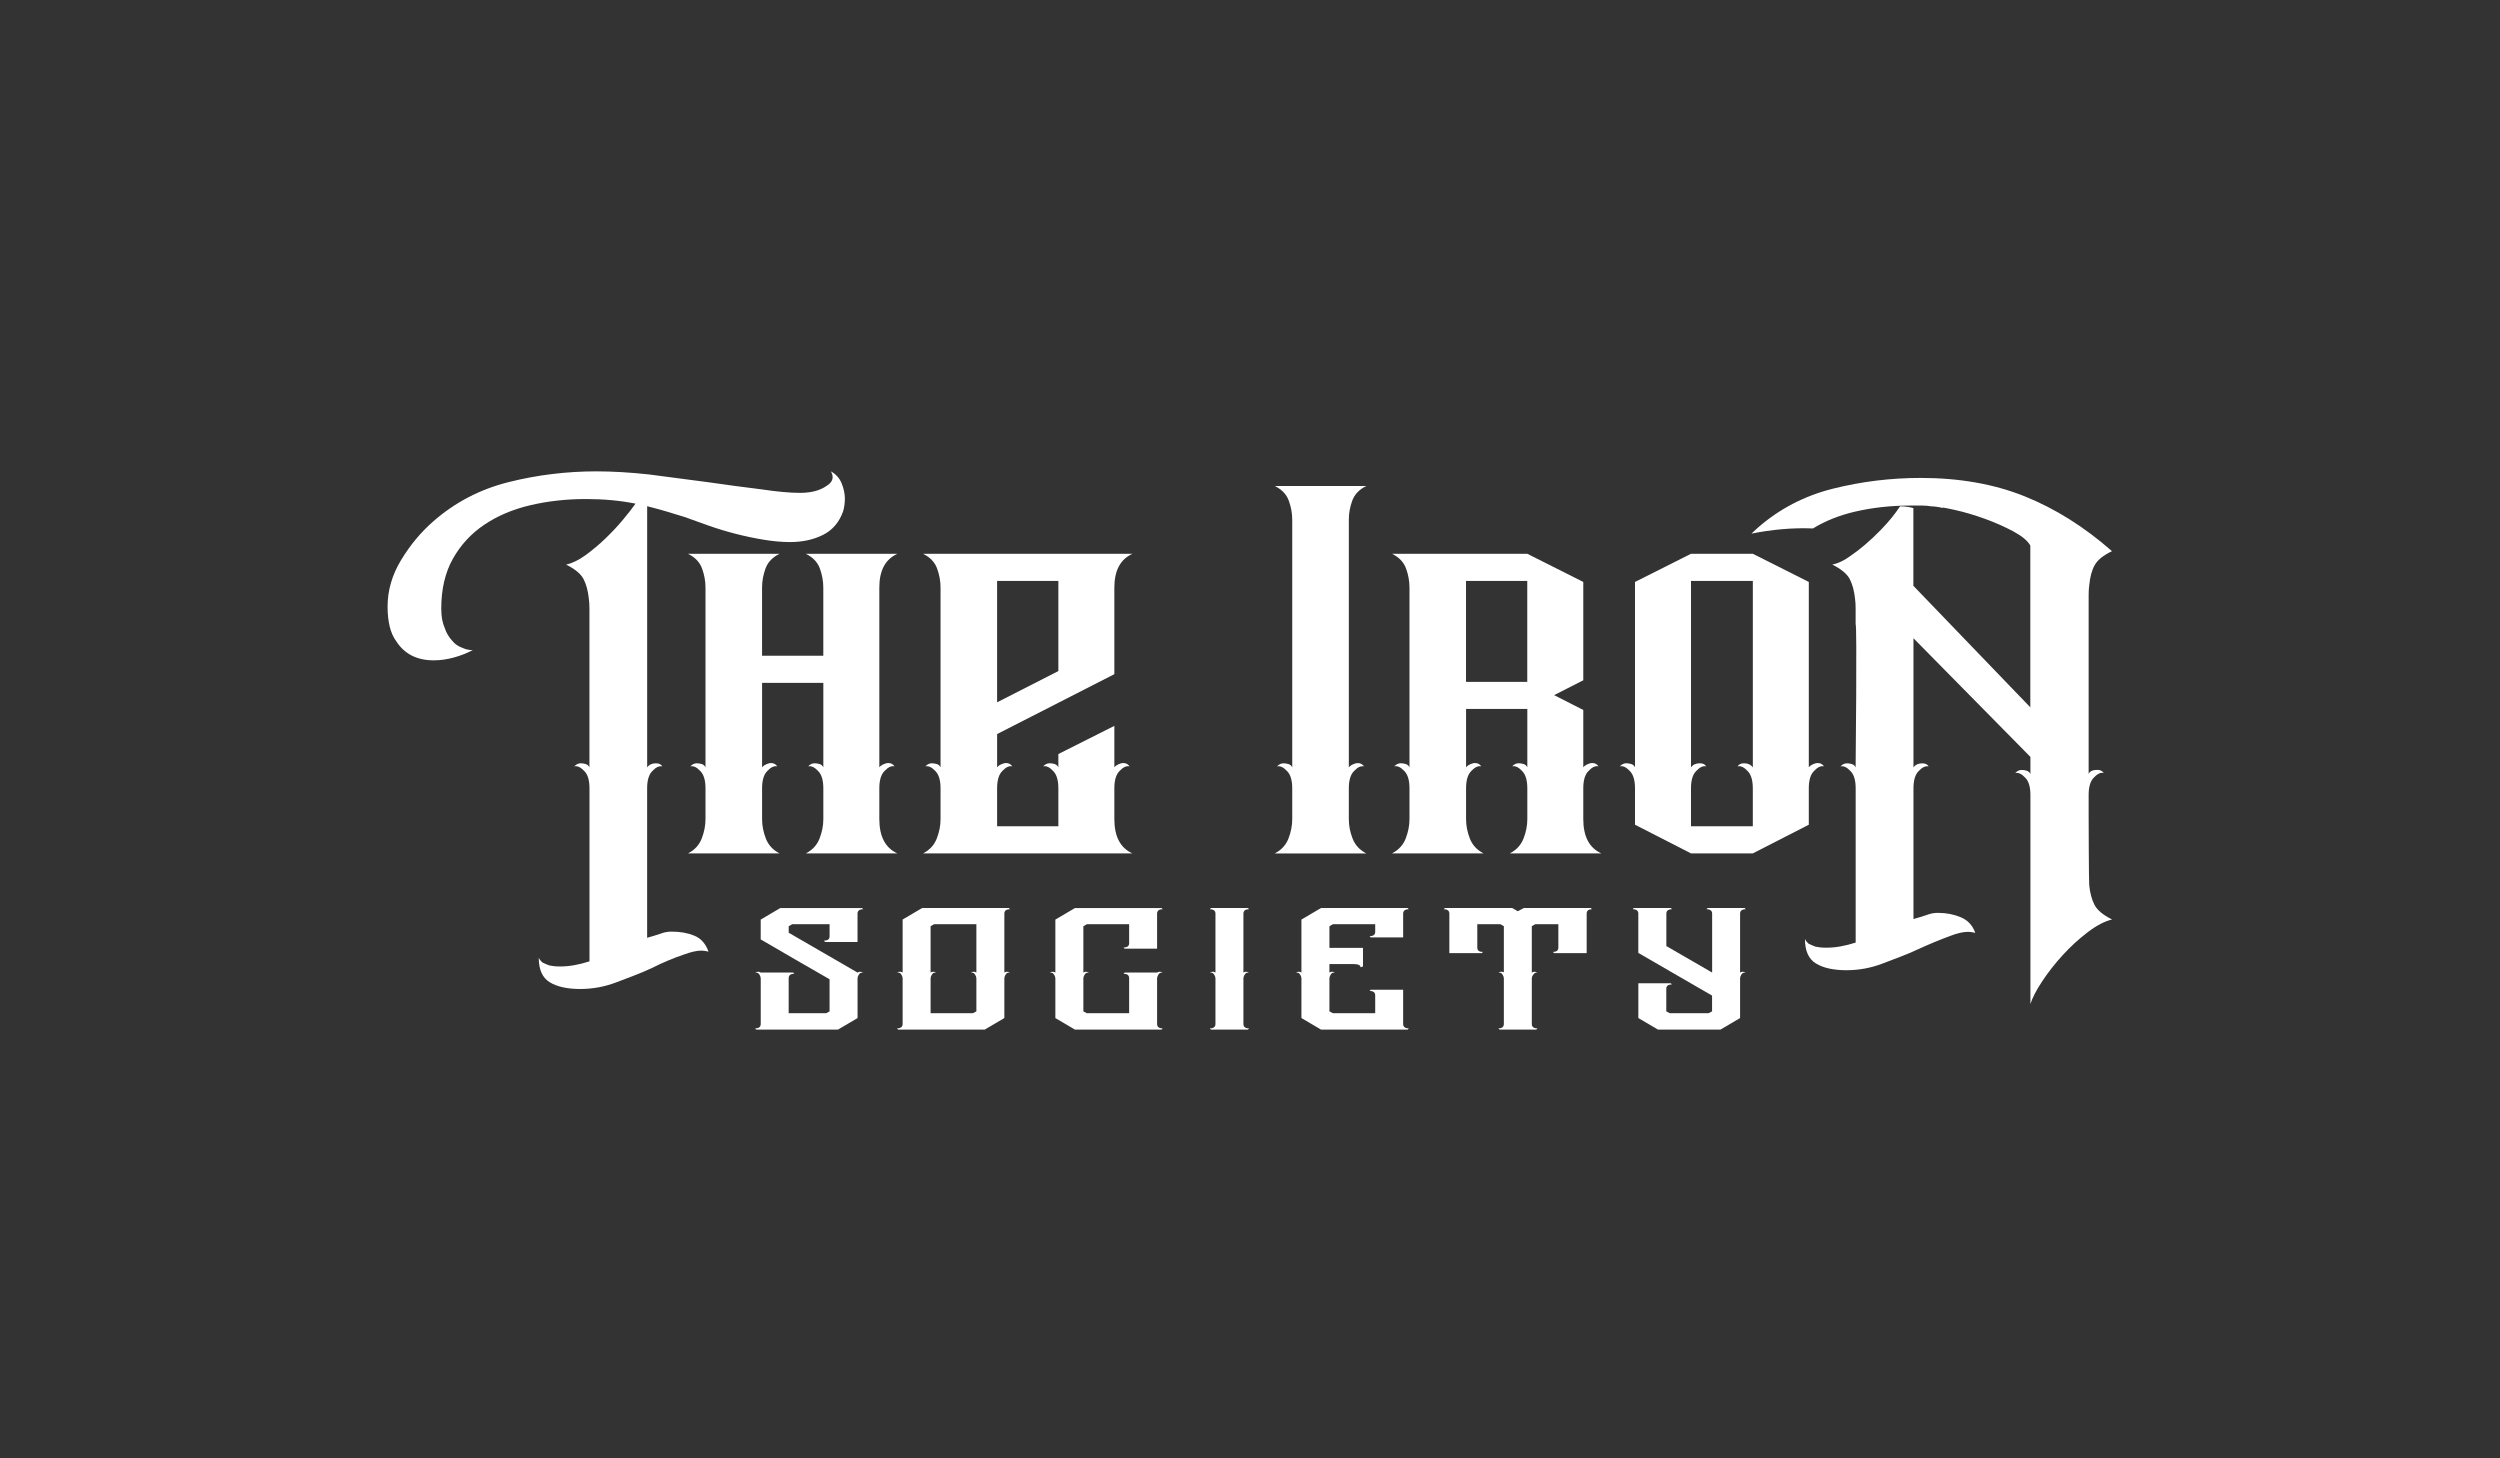 <?xml version="1.0" encoding="utf-8"?>
<!-- Generator: Adobe Illustrator 27.2.0, SVG Export Plug-In . SVG Version: 6.00 Build 0)  -->
<svg version="1.1" id="Layer_1" xmlns="http://www.w3.org/2000/svg" xmlns:xlink="http://www.w3.org/1999/xlink" x="0px" y="0px"
	 viewBox="0 0 960 560" style="enable-background:new 0 0 960 560;" xml:space="preserve">
<rect x="0" y="0" width="960" height="560" fill="#333333" stroke="none"/>
<style type="text/css">
	.st0{fill:#FFFFFF;}
</style>
<g>
	<g>
		<path class="st0" d="M344.59,212.66h-35.16c2.69,1.31,4.48,3.18,5.38,5.6c0.89,2.43,1.34,4.89,1.34,7.38v26.16h-23.52v-26.16
			c0-2.49,0.45-4.95,1.34-7.38c0.9-2.42,2.69-4.29,5.38-5.6h-35.16c2.69,1.31,4.48,3.18,5.38,5.6c0.89,2.43,1.34,4.89,1.34,7.38
			v69.03c-0.3-0.65-0.78-1.08-1.46-1.28c-0.67-0.2-1.31-0.29-1.9-0.29c-0.9,0-1.72,0.39-2.47,1.18c1.19-0.26,2.47,0.33,3.81,1.77
			c1.34,1.31,2.02,3.54,2.02,6.69v11.8c0,2.49-0.49,4.98-1.46,7.47c-0.97,2.49-2.72,4.39-5.26,5.7h35.16
			c-2.54-1.31-4.29-3.21-5.26-5.7c-0.97-2.49-1.45-4.98-1.45-7.47v-11.8c0-3.15,0.67-5.37,2.02-6.69c1.34-1.44,2.61-2.03,3.81-1.77
			c-0.75-1.05-1.79-1.44-3.14-1.18c-1.34,0.39-2.24,0.92-2.69,1.57v-32.45h23.52v32.45c-0.3-0.65-0.78-1.08-1.46-1.28
			c-0.67-0.2-1.31-0.29-1.9-0.29c-0.9,0-1.72,0.39-2.47,1.18c1.19-0.26,2.47,0.33,3.81,1.77c1.34,1.31,2.02,3.54,2.02,6.69v11.8
			c0,2.49-0.49,4.98-1.46,7.47c-0.97,2.49-2.72,4.39-5.26,5.7h35.16c-4.63-2.1-6.94-6.49-6.94-13.18v-11.8
			c0-3.15,0.67-5.37,2.02-6.69c1.34-1.44,2.61-2.03,3.81-1.77c-0.75-1.05-1.79-1.44-3.14-1.18c-1.34,0.39-2.24,0.92-2.69,1.57
			v-69.03C337.65,219.09,339.96,214.76,344.59,212.66z"/>
		<path class="st0" d="M427.91,258.88v-33.24c0-6.55,2.31-10.88,6.94-12.98h-80.4c2.69,1.31,4.48,3.18,5.38,5.6
			c0.89,2.43,1.34,4.89,1.34,7.38v69.03c-0.3-0.65-0.78-1.08-1.46-1.28c-0.67-0.2-1.31-0.29-1.9-0.29c-0.9,0-1.72,0.39-2.47,1.18
			c1.19-0.26,2.47,0.33,3.81,1.77c1.34,1.31,2.02,3.54,2.02,6.69v11.8c0,2.49-0.49,4.98-1.46,7.47c-0.97,2.49-2.72,4.39-5.26,5.7
			h80.4c-4.63-2.1-6.94-6.49-6.94-13.18v-11.8c0-3.15,0.67-5.37,2.02-6.69c1.34-1.44,2.61-2.03,3.81-1.77
			c-0.75-1.05-1.79-1.44-3.14-1.18c-1.34,0.39-2.24,0.92-2.69,1.57v-15.93l-21.5,10.82v5.11c-0.3-0.65-0.78-1.08-1.46-1.28
			c-0.67-0.2-1.31-0.29-1.9-0.29c-0.9,0-1.72,0.39-2.47,1.18c1.19-0.26,2.47,0.33,3.81,1.77c1.34,1.31,2.02,3.54,2.02,6.69v14.55
			h-23.52v-14.55c0-3.15,0.67-5.37,2.02-6.69c1.34-1.44,2.61-2.03,3.81-1.77c-0.75-1.05-1.79-1.44-3.14-1.18
			c-1.34,0.39-2.24,0.92-2.69,1.57v-12.78L427.91,258.88z M382.89,223.08h23.52v34.61l-23.52,12V223.08z"/>
		<path class="st0" d="M519.28,192.22c0.9-2.42,2.69-4.29,5.38-5.6H489.5c2.69,1.31,4.48,3.18,5.38,5.6
			c0.89,2.43,1.34,4.89,1.34,7.38v95.08c-0.3-0.65-0.78-1.08-1.46-1.28c-0.67-0.2-1.31-0.29-1.9-0.29c-0.9,0-1.72,0.39-2.47,1.18
			c1.19-0.26,2.47,0.33,3.81,1.77c1.34,1.31,2.02,3.54,2.02,6.69v11.8c0,2.49-0.49,4.98-1.46,7.47c-0.97,2.49-2.72,4.39-5.26,5.7
			h35.16c-2.54-1.31-4.29-3.21-5.26-5.7c-0.97-2.49-1.45-4.98-1.45-7.47v-11.8c0-3.15,0.67-5.37,2.02-6.69
			c1.34-1.44,2.61-2.03,3.81-1.77c-0.75-1.05-1.79-1.44-3.14-1.18c-1.34,0.39-2.24,0.92-2.69,1.57v-95.08
			C517.94,197.1,518.39,194.64,519.28,192.22z"/>
		<path class="st0" d="M607.98,314.53v-11.8c0-3.15,0.67-5.37,2.02-6.69c1.34-1.44,2.61-2.03,3.81-1.77
			c-0.75-1.05-1.79-1.44-3.14-1.18c-1.34,0.39-2.24,0.92-2.69,1.57v-22.03l-11.2-5.7l11.2-5.7v-37.76l-21.5-10.82h-51.96
			c2.69,1.31,4.48,3.18,5.38,5.6c0.89,2.43,1.34,4.89,1.34,7.38v69.03c-0.3-0.65-0.78-1.08-1.46-1.28c-0.67-0.2-1.31-0.29-1.9-0.29
			c-0.9,0-1.72,0.39-2.47,1.18c1.19-0.26,2.47,0.33,3.81,1.77c1.34,1.31,2.02,3.54,2.02,6.69v11.8c0,2.49-0.49,4.98-1.46,7.47
			c-0.97,2.49-2.72,4.39-5.26,5.7h35.16c-2.54-1.31-4.29-3.21-5.26-5.7c-0.97-2.49-1.45-4.98-1.45-7.47v-11.8
			c0-3.15,0.67-5.37,2.02-6.69c1.34-1.44,2.61-2.03,3.81-1.77c-0.75-1.05-1.79-1.44-3.14-1.18c-1.34,0.39-2.24,0.92-2.69,1.57
			v-22.42h23.52v22.42c-0.3-0.65-0.78-1.08-1.46-1.28c-0.67-0.2-1.31-0.29-1.9-0.29c-0.9,0-1.72,0.39-2.47,1.18
			c1.19-0.26,2.47,0.33,3.81,1.77c1.34,1.31,2.02,3.54,2.02,6.69v11.8c0,2.49-0.49,4.98-1.46,7.47c-0.97,2.49-2.72,4.39-5.26,5.7
			h35.16C610.29,325.61,607.98,321.22,607.98,314.53z M586.47,261.83h-23.52v-38.74h23.52V261.83z"/>
		<path class="st0" d="M694.58,302.73c0-3.15,0.67-5.37,2.02-6.69c1.34-1.44,2.61-2.03,3.81-1.77c-0.75-1.05-1.79-1.44-3.14-1.18
			c-1.34,0.39-2.24,0.92-2.69,1.57v-71.19l-21.5-10.82h-23.74l-21.5,10.82v71.19c-0.3-0.65-0.78-1.08-1.46-1.28
			c-0.67-0.2-1.31-0.29-1.9-0.29c-0.9,0-1.72,0.39-2.47,1.18c1.19-0.26,2.47,0.33,3.81,1.77c1.34,1.31,2.02,3.54,2.02,6.69v13.96
			l21.5,11.01h23.74l21.5-11.01V302.73z M673.08,294.67c-0.75-1.05-1.87-1.57-3.36-1.57c-1.2,0-2.02,0.39-2.47,1.18
			c1.19-0.26,2.47,0.33,3.81,1.77c1.34,1.31,2.02,3.54,2.02,6.69v14.55h-23.74v-14.55c0-3.15,0.67-5.37,2.02-6.69
			c1.34-1.44,2.61-2.03,3.81-1.77c-0.45-0.79-1.27-1.18-2.46-1.18c-1.5,0-2.62,0.52-3.36,1.57v-71.58h23.74V294.67z"/>
		<path class="st0" d="M266.65,359.31c-2.54-1.05-5.45-1.57-8.74-1.57c-1.49,0-2.91,0.26-4.25,0.79c-0.75,0.26-1.57,0.52-2.47,0.79
			c-0.9,0.26-1.79,0.52-2.69,0.79v-57.36c0-3.15,0.67-5.37,2.02-6.69c1.34-1.44,2.61-2.03,3.81-1.77c-0.45-0.79-1.27-1.18-2.46-1.18
			c-1.5,0-2.62,0.52-3.36,1.57v-100.3c4.63,1.18,9.4,2.56,14.33,4.13c2.83,1.05,5.94,2.16,9.3,3.34c3.36,1.18,6.83,2.23,10.41,3.15
			c3.59,0.92,7.17,1.67,10.75,2.26c3.59,0.59,6.94,0.89,10.08,0.89c4.78,0,8.99-0.92,12.65-2.75c3.66-1.83,6.23-4.85,7.73-9.05
			c0.45-1.57,0.67-3.21,0.67-4.92c0-1.83-0.41-3.77-1.23-5.8c-0.82-2.03-2.2-3.57-4.14-4.62c0.45,0.79,0.67,1.51,0.67,2.16
			c0,1.31-0.75,2.43-2.24,3.34c-2.54,1.84-5.97,2.75-10.3,2.75c-3.88,0-8.88-0.46-15.01-1.38c-3.29-0.39-6.61-0.82-9.97-1.28
			c-3.36-0.46-6.91-0.95-10.64-1.48c-3.73-0.52-7.47-1.01-11.2-1.47c-3.73-0.46-7.47-0.95-11.2-1.47
			c-7.32-0.79-14.04-1.18-20.16-1.18c-11.5,0-22.73,1.38-33.71,4.13c-10.97,2.75-20.64,7.8-29,15.14
			c-4.78,4.2-8.88,9.15-12.32,14.85c-3.44,5.7-5.15,11.64-5.15,17.8c0,5.9,1.12,10.36,3.36,13.37c3.14,4.85,7.91,7.28,14.34,7.28
			c2.54,0,5.11-0.36,7.73-1.08c2.61-0.72,5.04-1.67,7.28-2.85c-1.35,0-2.62-0.26-3.81-0.79c-1.79-0.65-3.14-1.57-4.03-2.75
			c-1.34-1.44-2.32-3.08-2.91-4.92c-0.9-1.97-1.35-4.46-1.35-7.47c0-7.47,1.49-13.86,4.48-19.17c2.99-5.31,7.02-9.67,12.1-13.08
			c5.07-3.41,10.97-5.9,17.69-7.47c6.72-1.57,13.81-2.36,21.28-2.36c6.87,0,13.21,0.59,19.04,1.77c-1.2,1.71-2.8,3.77-4.82,6.19
			c-2.02,2.43-4.26,4.82-6.72,7.18c-2.46,2.36-5,4.49-7.61,6.39c-2.62,1.9-5.12,3.12-7.5,3.64c3.43,1.71,5.67,3.57,6.72,5.6
			c1.04,2.03,1.71,4.56,2.02,7.57c0.15,1.05,0.22,2.26,0.22,3.64c0,1.38,0,2.79,0,4.23v56.83c-0.3-0.65-0.78-1.08-1.45-1.28
			c-0.67-0.2-1.31-0.29-1.9-0.29c-0.9,0-1.72,0.39-2.46,1.18c1.19-0.26,2.46,0.33,3.81,1.77c1.35,1.31,2.02,3.54,2.02,6.69v66.41
			c-4.03,1.31-7.76,1.97-11.2,1.97c-0.9,0-1.68-0.03-2.35-0.1c-0.67-0.07-1.31-0.17-1.9-0.3c-1.05-0.39-1.94-0.79-2.69-1.18
			c-0.6-0.53-1.05-1.12-1.34-1.77c0,4.59,1.42,7.73,4.26,9.44c2.83,1.7,6.72,2.56,11.65,2.56c4.78,0,9.41-0.85,13.89-2.56
			c2.39-0.92,4.7-1.8,6.94-2.65c2.24-0.85,4.48-1.8,6.72-2.85c2.09-1.05,4.14-2,6.16-2.85c2.02-0.85,3.99-1.61,5.94-2.26
			c2.83-1.05,5.15-1.57,6.94-1.57c0.59,0,1.49,0.13,2.69,0.39C270.98,362.39,269.19,360.35,266.65,359.31z"/>
		<path class="st0" d="M804.28,347.45c-1.05-2.03-1.72-4.55-2.02-7.57c-0.15-1.05-0.22-25.04-0.22-26.35v-8.26
			c0-3.15,0.67-5.37,2.01-6.69c1.35-1.44,2.61-2.03,3.81-1.77c-0.6-0.79-1.42-1.18-2.46-1.18c-1.79,0-2.91,0.52-3.36,1.57v-68.73
			c0-1.38,0.07-2.59,0.22-3.64c0.3-3.28,1.01-5.9,2.13-7.87c1.12-1.97,3.32-3.74,6.61-5.31c-10.6-9.31-21.76-16.32-33.48-21.04
			c-11.72-4.72-25.05-7.08-39.98-7.08c-11.5,0-22.73,1.38-33.71,4.13c-10.97,2.75-20.64,7.8-29,15.14c-0.78,0.68-1.53,1.4-2.28,2.12
			c7.75-1.57,15.8-2.32,23.63-1.99c4.69-2.87,10.04-5.02,16.05-6.43c6.72-1.57,13.81-2.36,21.28-2.36h4.93c0,0,0,0.01-0.01,0.01
			c1,0,1.99,0.1,2.96,0.27c1.57,0.05,3.13,0.26,4.64,0.65v-0.18c1.37,0.24,2.9,0.54,4.61,0.93c3.81,0.85,7.69,2,11.65,3.44
			c3.95,1.44,7.58,3.05,10.86,4.82c3.28,1.77,5.45,3.57,6.49,5.41v62.13l-44.91-46.67V195.1c-1.65-0.46-3.38-0.67-5.1-0.68
			c-1.94,2.94-4.38,5.97-7.44,9.1c-4.03,4.13-7.99,7.51-11.87,10.13c-2.39,1.71-4.63,2.75-6.72,3.15c3.43,1.71,5.67,3.57,6.72,5.6
			c1.04,2.03,1.71,4.56,2.02,7.57c0.15,1.05,0.22,2.26,0.22,3.64v6.04c0.59,0.22,0,55.03,0,55.03c-0.3-0.65-0.78-1.08-1.45-1.28
			c-0.67-0.2-1.31-0.29-1.9-0.29c-0.9,0-1.72,0.39-2.46,1.18c1.19-0.26,2.46,0.33,3.81,1.77c1.34,1.31,2.02,3.54,2.02,6.69v59.19
			c-4.03,1.31-7.76,1.97-11.2,1.97c-0.9,0-1.68-0.03-2.35-0.1c-0.67-0.07-1.31-0.17-1.9-0.3c-1.05-0.39-1.94-0.79-2.69-1.18
			c-0.6-0.53-1.05-1.12-1.34-1.77c0,4.59,1.42,7.73,4.26,9.44c2.83,1.7,6.72,2.56,11.65,2.56c4.78,0,9.41-0.85,13.89-2.56
			c2.38-0.92,4.7-1.8,6.94-2.65c2.24-0.85,4.48-1.8,6.72-2.85c4.33-1.97,8.43-3.67,12.32-5.11c2.69-1.05,5-1.57,6.94-1.57
			c0.59,0,1.49,0.13,2.69,0.39c-1.05-2.88-2.91-4.89-5.6-6c-2.69-1.12-5.6-1.67-8.73-1.67c-1.49,0-2.91,0.26-4.26,0.79
			c-0.75,0.26-1.57,0.52-2.46,0.79c-0.9,0.26-1.79,0.52-2.69,0.79v-50.15c0-3.15,0.67-5.37,2.01-6.69c1.35-1.44,2.61-2.03,3.81-1.77
			c-0.45-0.79-1.27-1.18-2.46-1.18c-1.5,0-2.62,0.52-3.36,1.57v-49.61l44.91,45.57v6.57c-0.3-0.65-0.78-1.08-1.46-1.28
			c-0.67-0.2-1.31-0.29-1.9-0.29c-0.9,0-1.72,0.39-2.47,1.18c1.19-0.26,2.47,0.33,3.81,1.77c1.34,1.31,2.02,3.54,2.02,6.69v80.24
			c0.74-2.36,2.24-5.25,4.48-8.65c2.24-3.41,4.85-6.75,7.84-10.03c2.99-3.28,6.2-6.23,9.63-8.85c3.43-2.62,6.57-4.26,9.41-4.92
			C807.56,351.35,805.32,349.48,804.28,347.45z"/>
	</g>
	<g>
		<path class="st0" d="M331.04,348.68l0.4,0.47c-1.43,0-2.15,0.57-2.15,1.71v10.87h-12.48l-0.4-0.54c1.43,0,2.15-0.54,2.15-1.63
			v-4.66H304.2l-1.34,0.78v2.49l26.44,15.3c0.36-0.21,0.67-0.31,0.94-0.31c0.45,0,0.85,0.1,1.21,0.31c-0.09,0-0.18,0-0.27,0
			c-0.54,0-0.94,0.18-1.21,0.54c-0.45,0.62-0.67,1.22-0.67,1.79v15.14l-7.52,4.43h-31.41l-0.4-0.47c1.43,0,2.15-0.57,2.15-1.71
			v-17.4c0-0.57-0.22-1.16-0.67-1.79c-0.27-0.36-0.67-0.54-1.21-0.54c-0.09,0-0.18,0-0.27,0c0.36-0.21,0.76-0.31,1.21-0.31
			c0.27,0,0.58,0.1,0.94,0.31h12.48l0.4,0.47c-1.43,0-2.15,0.57-2.15,1.71v13.44h14.36l1.34-0.7v-12.35
			c-8.86-5.07-17.67-10.17-26.44-15.3v-7.61l7.52-4.43H331.04z"/>
		<path class="st0" d="M387.42,348.68l0.4,0.47c-1.43,0-2.15,0.57-2.15,1.71v22.6c0.36-0.21,0.67-0.31,0.94-0.31
			c0.45,0,0.85,0.1,1.21,0.31c-0.09,0-0.18,0-0.27,0c-0.54,0-0.94,0.18-1.21,0.54c-0.45,0.62-0.67,1.22-0.67,1.79v15.14l-7.52,4.43
			h-33.29l-0.4-0.47c1.43,0,2.15-0.57,2.15-1.71v-17.4c0-0.57-0.22-1.16-0.67-1.79c-0.27-0.36-0.67-0.54-1.21-0.54
			c-0.09,0-0.18,0-0.27,0c0.36-0.21,0.76-0.31,1.21-0.31c0.27,0,0.58,0.1,0.94,0.31v-20.35l7.52-4.43H387.42z M357.35,355.67v17.79
			c0.36-0.21,0.67-0.31,0.94-0.31c0.45,0,0.85,0.1,1.21,0.31c-0.09,0-0.18,0-0.27,0c-0.54,0-0.94,0.18-1.21,0.54
			c-0.45,0.62-0.67,1.22-0.67,1.79v13.28h16.24l1.34-0.7v-12.58c0-0.57-0.22-1.16-0.67-1.79c-0.27-0.36-0.67-0.54-1.21-0.54
			c-0.09,0-0.18,0-0.27,0c0.36-0.21,0.76-0.31,1.21-0.31c0.27,0,0.58,0.1,0.94,0.31V354.9h-16.24L357.35,355.67z"/>
		<path class="st0" d="M446.07,348.68l0.4,0.47c-1.43,0-2.15,0.57-2.15,1.71v13.44h-12.48l-0.4-0.47c1.43,0,2.15-0.54,2.15-1.63
			v-7.3h-16.24l-1.34,0.78v17.79c0.36-0.21,0.67-0.31,0.94-0.31c0.45,0,0.85,0.1,1.21,0.31c-0.09,0-0.18,0-0.27,0
			c-0.54,0-0.94,0.18-1.21,0.54c-0.45,0.62-0.67,1.22-0.67,1.79v12.58l1.34,0.7h16.24v-13.44c0-1.14-0.72-1.71-2.15-1.71l0.4-0.47
			h12.48c0.36-0.21,0.67-0.31,0.94-0.31c0.45,0,0.85,0.1,1.21,0.31c-0.09,0-0.18,0-0.27,0c-0.54,0-0.94,0.18-1.21,0.54
			c-0.45,0.62-0.67,1.22-0.67,1.79v17.4c0,1.14,0.72,1.71,2.15,1.71l-0.4,0.47h-33.29l-7.52-4.43v-15.14c0-0.57-0.22-1.16-0.67-1.79
			c-0.27-0.36-0.67-0.54-1.21-0.54c-0.09,0-0.18,0-0.27,0c0.36-0.21,0.76-0.31,1.21-0.31c0.27,0,0.58,0.1,0.94,0.31v-20.35
			l7.52-4.43H446.07z"/>
		<path class="st0" d="M479.22,348.68l0.4,0.47c-1.43,0-2.15,0.57-2.15,1.71v22.6c0.36-0.21,0.67-0.31,0.94-0.31
			c0.45,0,0.85,0.1,1.21,0.31c-0.09,0-0.18,0-0.27,0c-0.54,0-0.94,0.18-1.21,0.54c-0.45,0.62-0.67,1.22-0.67,1.79v17.4
			c0,1.14,0.71,1.71,2.15,1.71l-0.4,0.47h-14.23l-0.4-0.47c1.43,0,2.15-0.57,2.15-1.71v-17.4c0-0.57-0.22-1.16-0.67-1.79
			c-0.27-0.36-0.67-0.54-1.21-0.54c-0.09,0-0.18,0-0.27,0c0.36-0.21,0.76-0.31,1.21-0.31c0.27,0,0.58,0.1,0.94,0.31v-22.6
			c0-1.14-0.72-1.71-2.15-1.71l0.4-0.47H479.22z"/>
		<path class="st0" d="M540.56,348.68l0.4,0.47c-1.43,0-2.15,0.57-2.15,1.71v9.09h-12.48l-0.4-0.47c1.43,0,2.15-0.54,2.15-1.63
			v-2.95h-16.24l-1.34,0.78v8.31h12.89v7.14l-0.94,0.31c0-0.83-0.94-1.24-2.82-1.24h-9.13v3.26c0.36-0.21,0.67-0.31,0.94-0.31
			c0.45,0,0.85,0.1,1.21,0.31c-0.09,0-0.18,0-0.27,0c-0.54,0-0.94,0.18-1.21,0.54c-0.45,0.62-0.67,1.22-0.67,1.79v12.58l1.34,0.7
			h16.24v-6.83c0-1.14-0.72-1.71-2.15-1.71l0.4-0.47h12.48v13.12c0,1.14,0.72,1.71,2.15,1.71l-0.4,0.47h-33.29l-7.52-4.43v-15.14
			c0-0.57-0.22-1.16-0.67-1.79c-0.27-0.36-0.67-0.54-1.21-0.54c-0.09,0-0.18,0-0.27,0c0.36-0.21,0.76-0.31,1.21-0.31
			c0.27,0,0.58,0.1,0.94,0.31v-20.35l7.52-4.43H540.56z"/>
		<path class="st0" d="M580.69,348.68l2.15,1.24l2.28-1.24h25.77l0.4,0.47c-1.34,0-2.01,0.57-2.01,1.71V366H596.8l-0.54-0.47
			c1.43,0,2.15-0.54,2.15-1.63v-9.01h-8.86l-1.34,0.78v17.79c0.36-0.21,0.67-0.31,0.94-0.31c0.45,0,0.85,0.1,1.21,0.31
			c-0.09,0-0.18,0-0.27,0c-0.45,0-0.81,0.18-1.07,0.54c-0.54,0.52-0.81,1.11-0.81,1.79v17.4c0,1.14,0.72,1.71,2.15,1.71l-0.4,0.47
			h-14.09l-0.54-0.47c1.43,0,2.15-0.57,2.15-1.71v-17.4c0-0.57-0.22-1.16-0.67-1.79c-0.27-0.36-0.67-0.54-1.21-0.54
			c-0.09,0-0.18,0-0.27,0c0.36-0.21,0.76-0.31,1.21-0.31c0.54,0,0.85,0.1,0.94,0.31v-17.79l-1.34-0.78h-8.86v9.01
			c0,1.09,0.71,1.63,2.15,1.63l-0.4,0.47h-12.48v-15.14c0-1.14-0.72-1.71-2.15-1.71l0.4-0.47H580.69z"/>
		<path class="st0" d="M641.63,348.68l0.4,0.47c-1.43,0-2.15,0.57-2.15,1.71v12.43l17.58,10.17v-22.6c0-1.14-0.72-1.71-2.15-1.71
			l0.4-0.47h14.23l0.4,0.47c-1.43,0-2.15,0.57-2.15,1.71v22.6c0.36-0.21,0.67-0.31,0.94-0.31c0.45,0,0.85,0.1,1.21,0.31
			c-0.09,0-0.18,0-0.27,0c-0.54,0-0.94,0.18-1.21,0.54c-0.45,0.62-0.67,1.22-0.67,1.79v15.14l-7.52,4.43h-24.03l-7.52-4.43v-13.36
			h12.48l0.4,0.47c-1.43,0-2.15,0.54-2.15,1.63v8.7l1.34,0.7h14.9l1.34-0.7v-6.06l-28.32-16.39v-15.07c0-1.14-0.72-1.71-2.15-1.71
			l0.4-0.47H641.63z"/>
	</g>
</g>
</svg>
